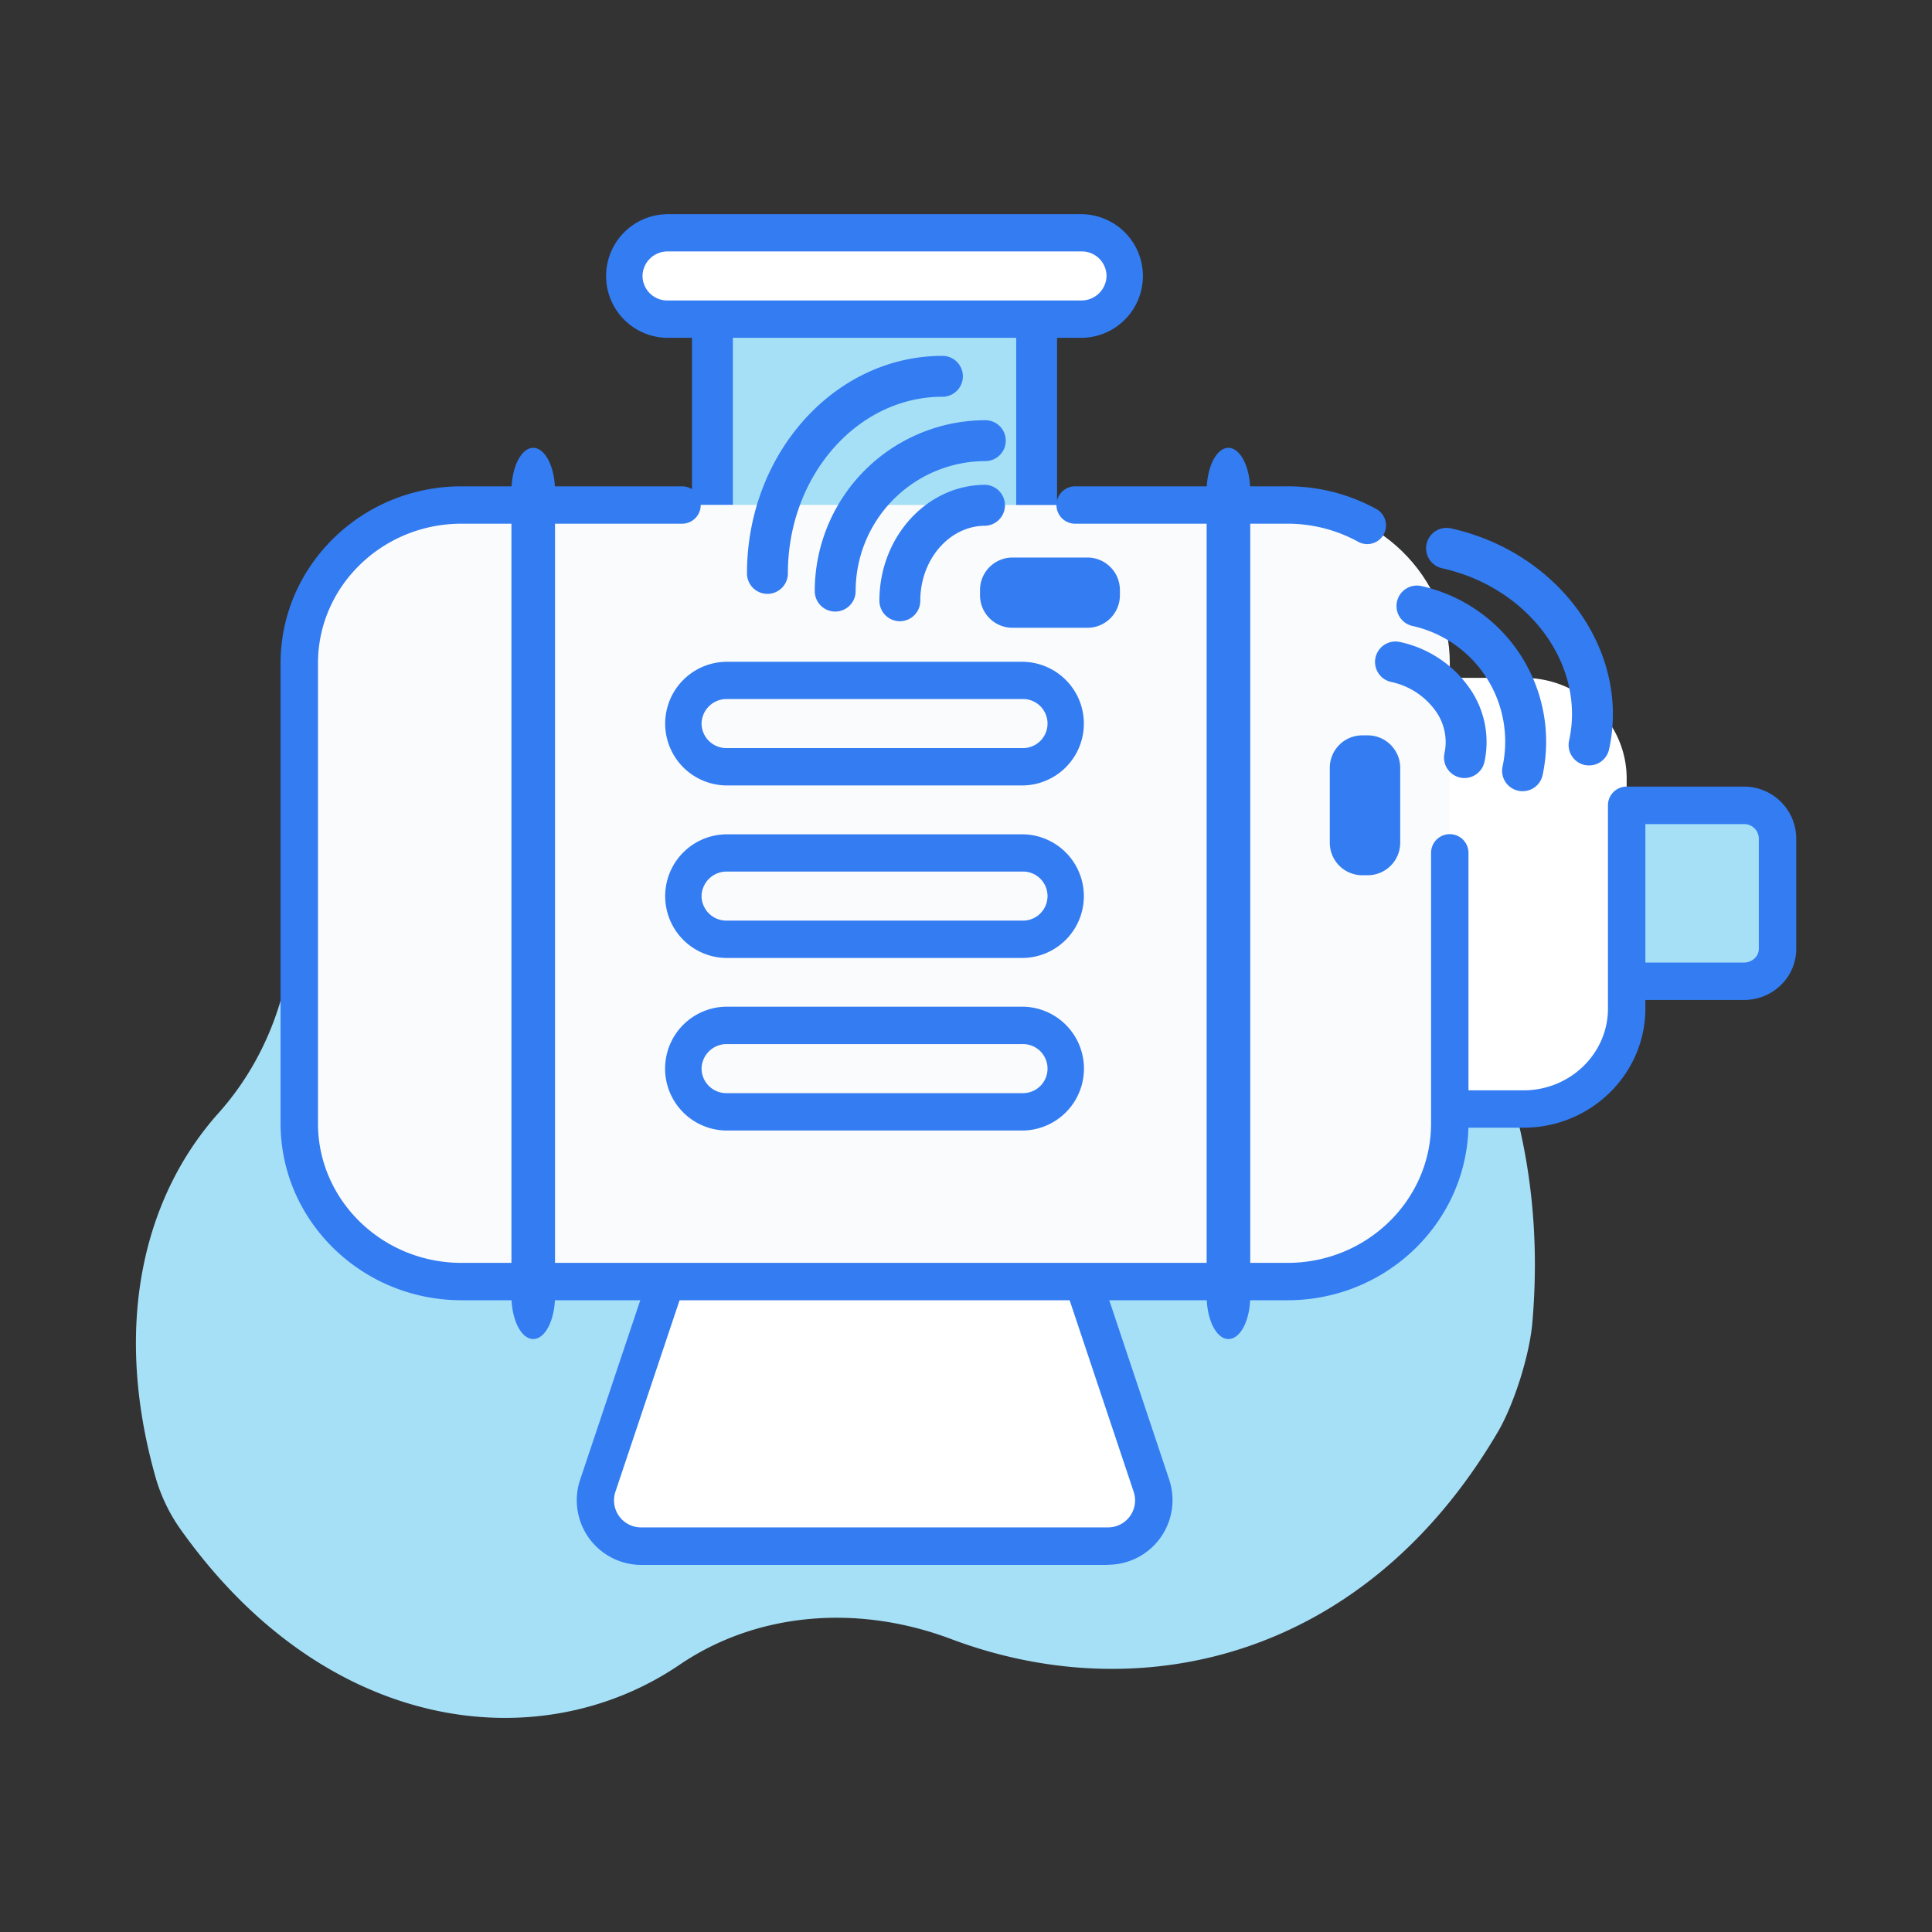 <svg id="Layer_1" data-name="Layer 1" xmlns="http://www.w3.org/2000/svg" viewBox="0 0 500 500"><rect x="0" y="0" width="500" height="500" fill="#333333" stroke="none"/><defs><style>.cls-1{fill:#a6e0f7;}.cls-2{fill:#337cf2;}.cls-3{fill:#fff;}.cls-4{fill:#fafbfc;}</style></defs><path class="cls-1" d="M265,185.93a81.84,81.84,0,0,1-52.28-17.46c-25.8-20.09-60-26.31-89.5-13.11C92.73,169.15,75.35,200.24,76,233.79c.34,20.52-6.56,39.85-19.42,54.24-19.07,21.29-27.76,54.42-16.18,94.78a44.59,44.59,0,0,0,6,12.52c37.89,53.81,93.33,60,129.35,35.59,20.09-13.71,46.24-15.84,70.42-6.73,49.13,18.48,107.3,5,141.7-54,4-7,7.92-19.33,8.68-27.68C404.9,247.58,334.48,184.31,265,185.93Z"/><path class="cls-1" d="M451.29,254h-45V208.41h45A8.62,8.62,0,0,1,460,217v28.42A8.58,8.58,0,0,1,451.29,254Z"/><path class="cls-2" d="M451.29,258.79H401.47V203.57h49.82A13.51,13.51,0,0,1,464.87,217v28.42a13,13,0,0,1-3.81,9.34A13.6,13.6,0,0,1,451.29,258.79Zm-40.14-9.68h40.14a4.06,4.06,0,0,0,2.89-1.17,3.41,3.41,0,0,0,1-2.48V217a3.77,3.77,0,0,0-3.9-3.72H411.15Z"/><path class="cls-3" d="M394.27,287H363.7a11.26,11.26,0,0,1-11.43-11.18V186.61a11.31,11.31,0,0,1,11.43-11.18h30.57c14.72,0,26.71,11.66,26.71,26.06V261C421,275.35,409.07,287,394.27,287Z"/><path class="cls-2" d="M394.27,291.85H363.7a16.16,16.16,0,0,1-16.27-16V215.71a4.84,4.84,0,0,1,9.68,0v60.12a6.4,6.4,0,0,0,6.59,6.35h30.57c12.06,0,21.87-9.49,21.87-21.15V208.41a4.84,4.84,0,1,1,9.68,0V261C425.82,278,411.67,291.85,394.27,291.85Z"/><path class="cls-3" d="M286.68,400.13H166a11.9,11.9,0,0,1-11.28-15.67l25.16-75.08h93L298,384.47A11.89,11.89,0,0,1,286.68,400.13Z"/><path class="cls-2" d="M286.68,405H166a16.73,16.73,0,0,1-15.86-22.05l26.26-78.38h100l26.2,78.39a16.74,16.74,0,0,1-15.87,22ZM183.34,314.22,159.29,386a7,7,0,0,0,6.69,9.29h120.7a7,7,0,0,0,6.69-9.29l-24-71.78Z"/><path class="cls-1" d="M184.37,74.94v66.94a11.32,11.32,0,0,0,11.42,11.18h61.07a11.26,11.26,0,0,0,11.42-11.18V74.94Z"/><path class="cls-2" d="M256.86,158.35H195.79a16.61,16.61,0,0,1-16.71-16.47V69.65h94.49v72.23A16.61,16.61,0,0,1,256.86,158.35Zm-67.2-78.12v61.65a6,6,0,0,0,6.13,5.89h61.07a6,6,0,0,0,6.13-5.89V80.23Z"/><path class="cls-3" d="M279.79,82.6H172.86a11.19,11.19,0,1,1,0-22.37H279.79a11.19,11.19,0,1,1,0,22.37Z"/><path class="cls-2" d="M279.78,87.43H172.86a16,16,0,1,1,0-32H279.78a16,16,0,1,1,0,32ZM172.86,65.07a6.47,6.47,0,0,0-6.58,6.34,6.4,6.4,0,0,0,6.58,6.35H279.78a6.48,6.48,0,0,0,6.59-6.35,6.4,6.4,0,0,0-6.59-6.34Z"/><path class="cls-4" d="M278.47,130.7h54.74c23.17,0,42,18.34,42,41V290.71c0,22.61-18.82,41-42,41H119.44c-23.17,0-42-18.35-42-41V171.65c0-22.53,18.82-41,42-41h57.29"/><path class="cls-4" d="M375.2,220.72v70c0,22.61-18.82,41-42,41H119.44c-23.17,0-42-18.35-42-41V171.65c0-22.53,18.82-41,42-41h57.29"/><path class="cls-2" d="M333.21,336.5H119.44c-25.82,0-46.83-20.54-46.83-45.78V171.65c0-25.25,21-45.79,46.83-45.79h57.29a4.84,4.84,0,0,1,0,9.67H119.44c-20.49,0-37.15,16.2-37.15,36.12V290.72c0,19.91,16.66,36.11,37.15,36.11H333.21c20.48,0,37.15-16.2,37.15-36.11v-70a4.84,4.84,0,0,1,9.68,0v70C380,316,359,336.5,333.21,336.5Z"/><path class="cls-4" d="M278.47,130.7h54.74A42.48,42.48,0,0,1,353.83,136"/><path class="cls-2" d="M353.83,140.81a4.79,4.79,0,0,1-2.33-.6,38,38,0,0,0-18.29-4.68H278.47a4.84,4.84,0,1,1,0-9.67h54.74a47.65,47.65,0,0,1,23,5.88,4.84,4.84,0,0,1-2.34,9.07Z"/><path class="cls-2" d="M317.92,346.55c-3.14,0-5.64-5-5.64-11.18V127.08c0-6.2,2.54-11.19,5.64-11.19s5.64,5,5.64,11.19V335.37C323.6,341.56,321.06,346.55,317.92,346.55Z"/><path class="cls-2" d="M138,346.55c-3.13,0-5.64-5-5.64-11.18V127.08c0-6.2,2.54-11.19,5.64-11.19s5.64,5,5.64,11.19V335.37C143.65,341.56,141.11,346.55,138,346.55Z"/><path class="cls-2" d="M264.5,292.58H188.15a16,16,0,1,1,0-32.05H264.5a16,16,0,1,1,0,32.05Zm-76.35-22.37a6.48,6.48,0,0,0-6.59,6.35,6.41,6.41,0,0,0,6.59,6.34H264.5a6.35,6.35,0,1,0,0-12.69Z"/><path class="cls-2" d="M264.5,247.92H188.15a16,16,0,1,1,0-32H264.5a16,16,0,1,1,0,32Zm-76.35-22.36a6.48,6.48,0,0,0-6.59,6.34,6.41,6.41,0,0,0,6.59,6.35H264.5a6.35,6.35,0,1,0,0-12.69Z"/><path class="cls-2" d="M264.5,203.27H188.15a16,16,0,1,1,0-32H264.5a16,16,0,1,1,0,32Zm-76.35-22.36a6.48,6.48,0,0,0-6.59,6.34,6.41,6.41,0,0,0,6.59,6.35H264.5a6.35,6.35,0,1,0,0-12.69Z"/><path class="cls-2" d="M344.15,218.15V198.68a8.41,8.41,0,0,1,8.36-8.37H354a8.41,8.41,0,0,1,8.37,8.37v19.47a8.41,8.41,0,0,1-8.37,8.36h-1.45A8.41,8.41,0,0,1,344.15,218.15Z"/><path class="cls-2" d="M262,144.29h19.47a8.41,8.41,0,0,1,8.36,8.37v1.45a8.41,8.41,0,0,1-8.36,8.36H262a8.41,8.41,0,0,1-8.37-8.36v-1.45A8.41,8.41,0,0,1,262,144.29Z"/><path class="cls-2" d="M232.88,160.77a5.29,5.29,0,0,1-5.29-5.3c0-16.53,12.3-30,27.42-30a5.3,5.3,0,0,1,0,10.59c-9.29,0-16.84,8.7-16.84,19.4A5.29,5.29,0,0,1,232.88,160.77Z"/><path class="cls-2" d="M216.15,158.27a5.29,5.29,0,0,1-5.29-5.29A44.24,44.24,0,0,1,255,108.75a5.29,5.29,0,1,1,0,10.58A33.65,33.65,0,0,0,221.44,153,5.29,5.29,0,0,1,216.15,158.27Z"/><path class="cls-2" d="M198.61,153.69a5.29,5.29,0,0,1-5.29-5.3c0-31,22.69-56.29,50.58-56.29a5.29,5.29,0,1,1,0,10.58c-22.05,0-40,20.51-40,45.71A5.29,5.29,0,0,1,198.61,153.69Z"/><path class="cls-2" d="M379,201.35a5.09,5.09,0,0,1-1.16-.13,5.3,5.3,0,0,1-4-6.32,13.81,13.81,0,0,0-2.52-11.2A19,19,0,0,0,360,176.48a5.29,5.29,0,1,1,2.3-10.33,29.48,29.48,0,0,1,17.59,11.35,24.32,24.32,0,0,1,4.28,19.71A5.3,5.3,0,0,1,379,201.35Z"/><path class="cls-2" d="M394,204.76a4.9,4.9,0,0,1-1.13-.13,5.28,5.28,0,0,1-4-6.3A30.67,30.67,0,0,0,365.56,162a5.29,5.29,0,0,1,2.29-10.33,41.27,41.27,0,0,1,31.36,49A5.29,5.29,0,0,1,394,204.76Z"/><path class="cls-2" d="M411.23,198.09a5.69,5.69,0,0,1-1.15-.12,5.3,5.3,0,0,1-4-6.31c4.32-19.6-10.42-39.6-32.86-44.59a5.29,5.29,0,0,1,2.29-10.33c28.13,6.25,46.48,31.91,40.91,57.2A5.28,5.28,0,0,1,411.23,198.09Z"/></svg>